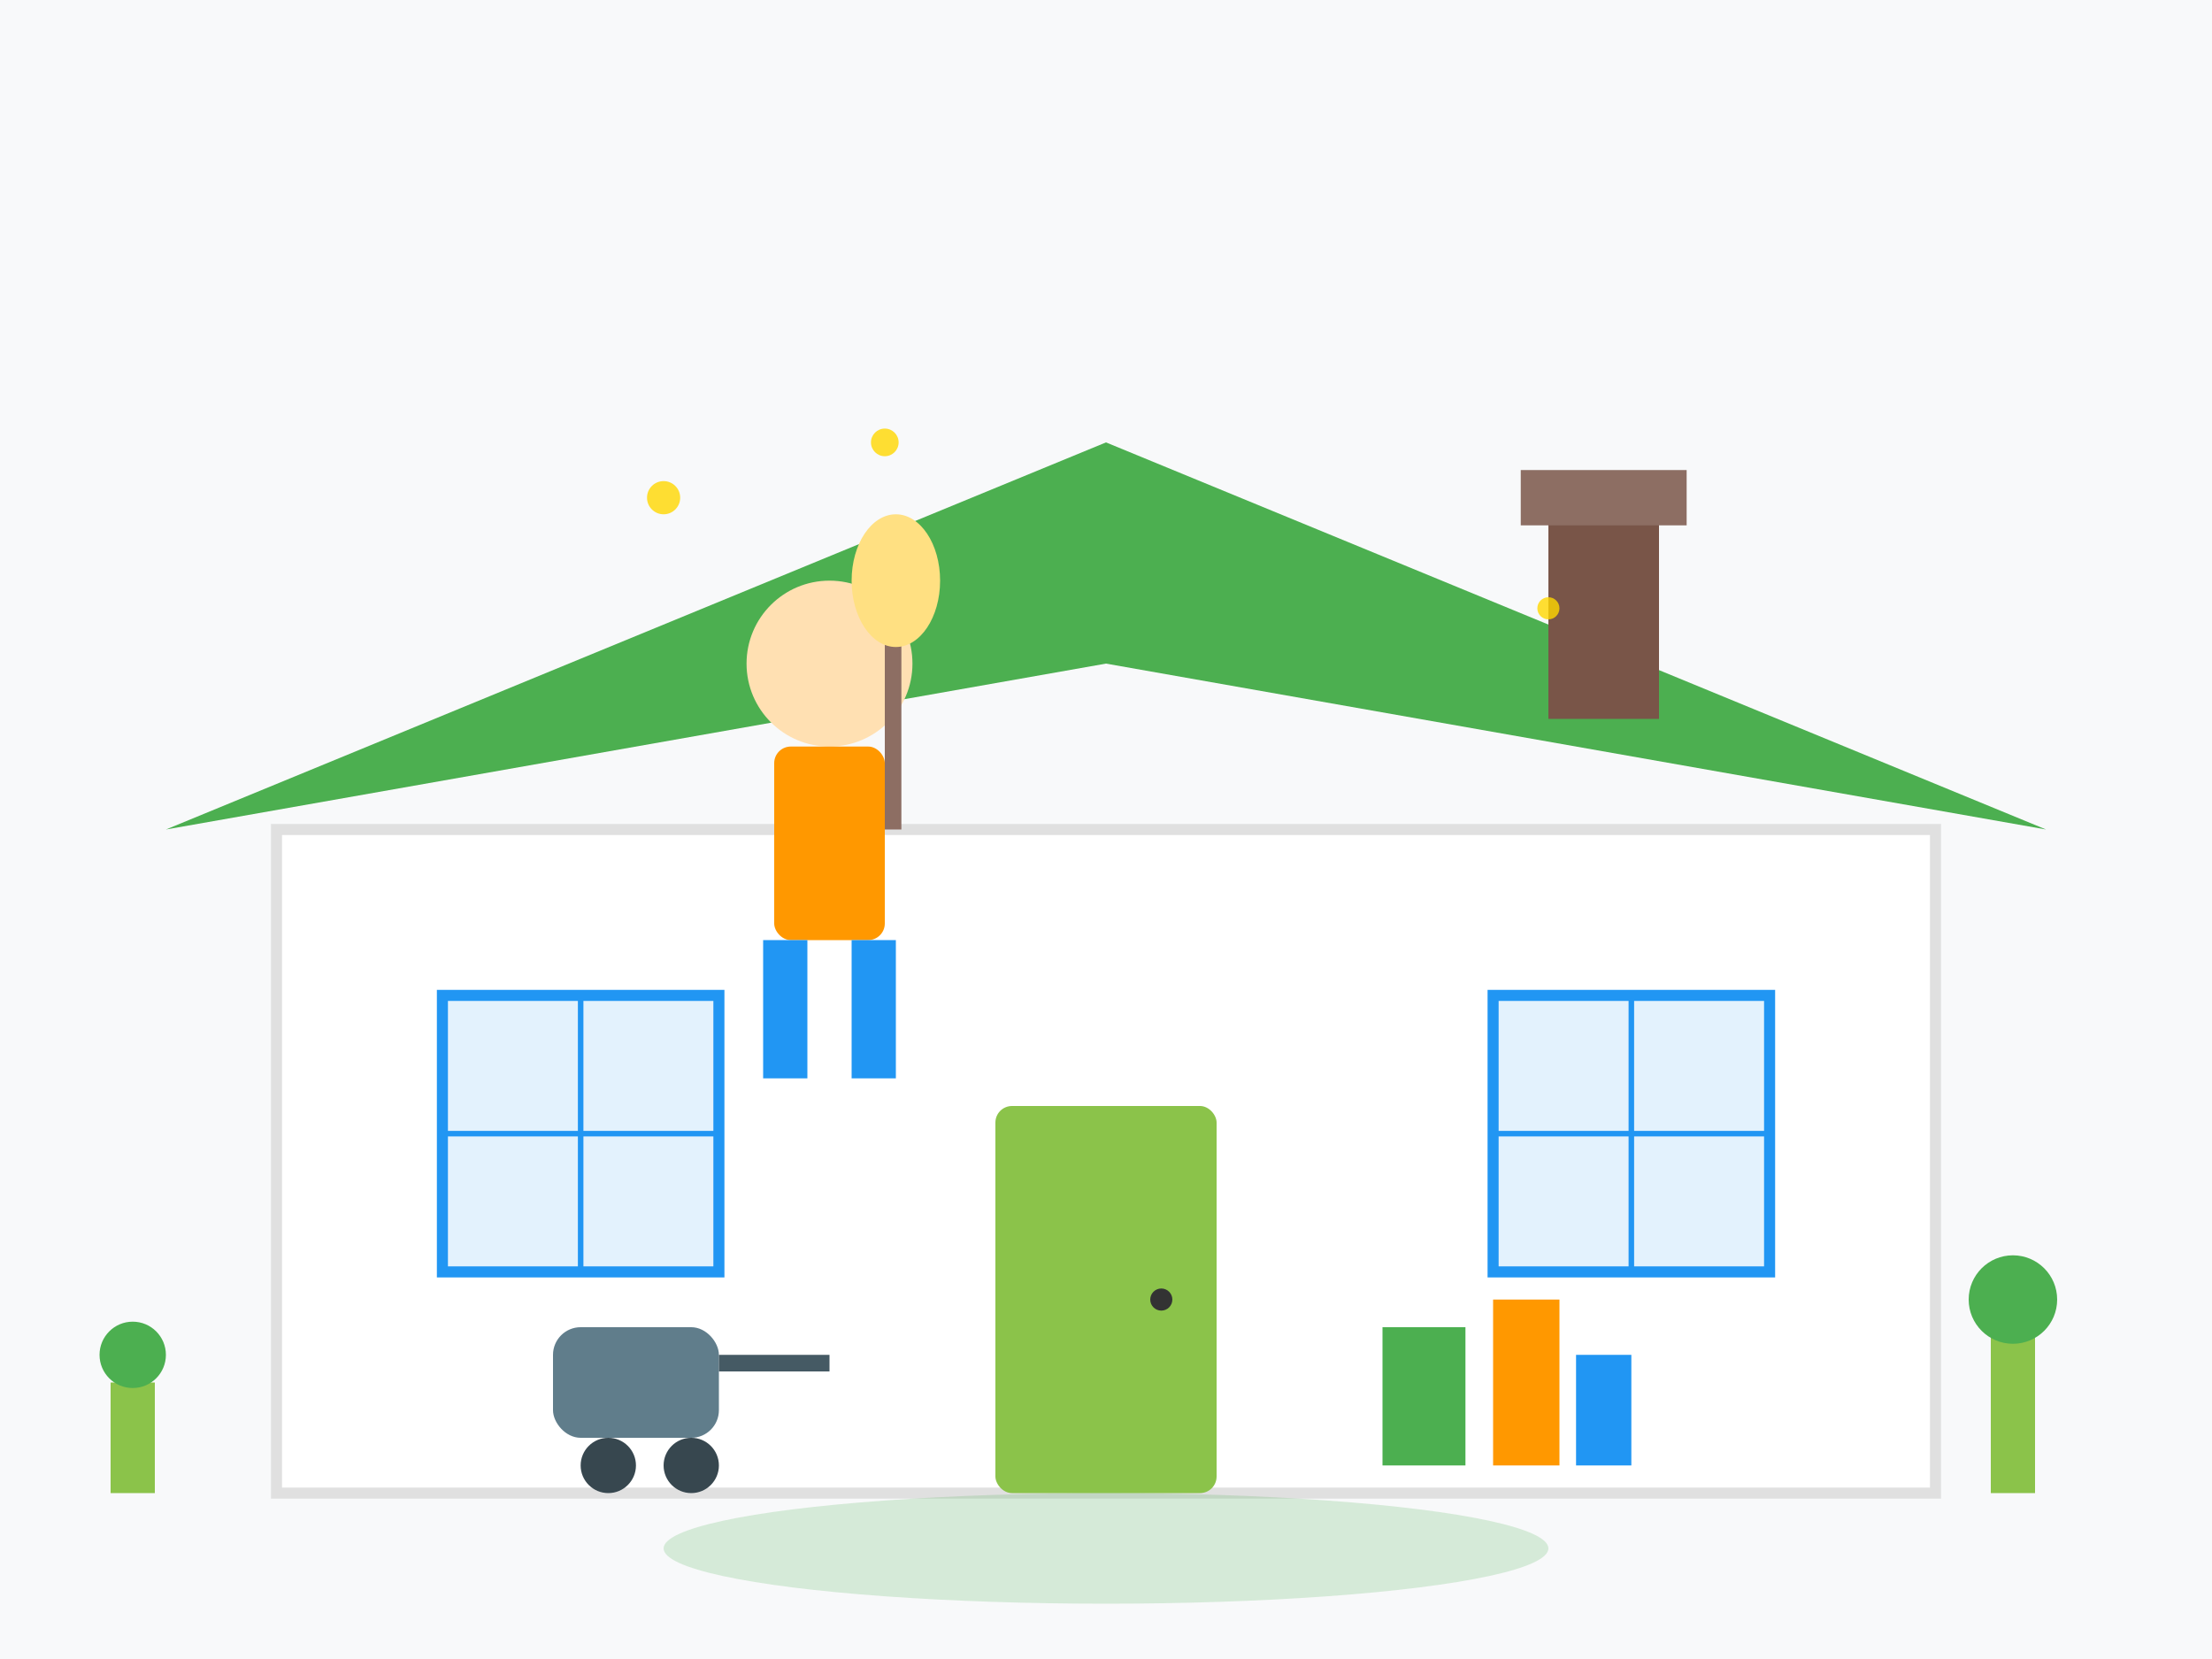 <svg width="400" height="300" viewBox="0 0 400 300" fill="none" xmlns="http://www.w3.org/2000/svg">
    <!-- Background -->
    <rect width="400" height="300" fill="#F8F9FA"/>
    
    <!-- House structure -->
    <rect x="50" y="150" width="300" height="120" fill="#FFF" stroke="#E0E0E0" stroke-width="2"/>
    
    <!-- Roof -->
    <path d="M30 150L200 80L370 150L200 120L30 150Z" fill="#4CAF50"/>
    
    <!-- Chimney -->
    <rect x="280" y="90" width="20" height="40" fill="#795548"/>
    <rect x="275" y="85" width="30" height="10" fill="#8D6E63"/>
    
    <!-- Door -->
    <rect x="180" y="200" width="40" height="70" fill="#8BC34A" rx="3"/>
    <circle cx="210" cy="235" r="2" fill="#333"/>
    
    <!-- Windows -->
    <rect x="80" y="180" width="50" height="50" fill="#E3F2FD" stroke="#2196F3" stroke-width="2"/>
    <rect x="270" y="180" width="50" height="50" fill="#E3F2FD" stroke="#2196F3" stroke-width="2"/>
    
    <!-- Window details -->
    <line x1="105" y1="180" x2="105" y2="230" stroke="#2196F3" stroke-width="1"/>
    <line x1="80" y1="205" x2="130" y2="205" stroke="#2196F3" stroke-width="1"/>
    <line x1="295" y1="180" x2="295" y2="230" stroke="#2196F3" stroke-width="1"/>
    <line x1="270" y1="205" x2="320" y2="205" stroke="#2196F3" stroke-width="1"/>
    
    <!-- Cleaning lady -->
    <circle cx="150" cy="120" r="15" fill="#FFE0B2"/>
    <rect x="140" y="135" width="20" height="35" fill="#FF9800" rx="3"/>
    <rect x="138" y="170" width="8" height="25" fill="#2196F3"/>
    <rect x="154" y="170" width="8" height="25" fill="#2196F3"/>
    
    <!-- Cleaning tools -->
    <rect x="160" y="110" width="3" height="40" fill="#8D6E63"/>
    <ellipse cx="162" cy="105" rx="8" ry="12" fill="#FFE082"/>
    
    <!-- Vacuum cleaner -->
    <rect x="100" y="240" width="30" height="20" fill="#607D8B" rx="5"/>
    <circle cx="110" cy="265" r="5" fill="#37474F"/>
    <circle cx="125" cy="265" r="5" fill="#37474F"/>
    <rect x="130" y="245" width="20" height="3" fill="#455A64"/>
    
    <!-- Cleaning supplies -->
    <rect x="250" y="240" width="15" height="25" fill="#4CAF50"/>
    <rect x="270" y="235" width="12" height="30" fill="#FF9800"/>
    <rect x="285" y="245" width="10" height="20" fill="#2196F3"/>
    
    <!-- Sparkles and bubbles -->
    <circle cx="120" cy="90" r="3" fill="#FFD700" opacity="0.8"/>
    <circle cx="280" cy="110" r="2" fill="#FFD700" opacity="0.8"/>
    <circle cx="160" cy="80" r="2.5" fill="#FFD700" opacity="0.8"/>
    
    <!-- Floor cleaning effect -->
    <ellipse cx="200" cy="280" rx="80" ry="10" fill="#4CAF50" opacity="0.2"/>
    
    <!-- Garden elements -->
    <rect x="20" y="250" width="8" height="20" fill="#8BC34A"/>
    <circle cx="24" cy="245" r="6" fill="#4CAF50"/>
    <rect x="360" y="240" width="8" height="30" fill="#8BC34A"/>
    <circle cx="364" cy="235" r="8" fill="#4CAF50"/>
</svg>
